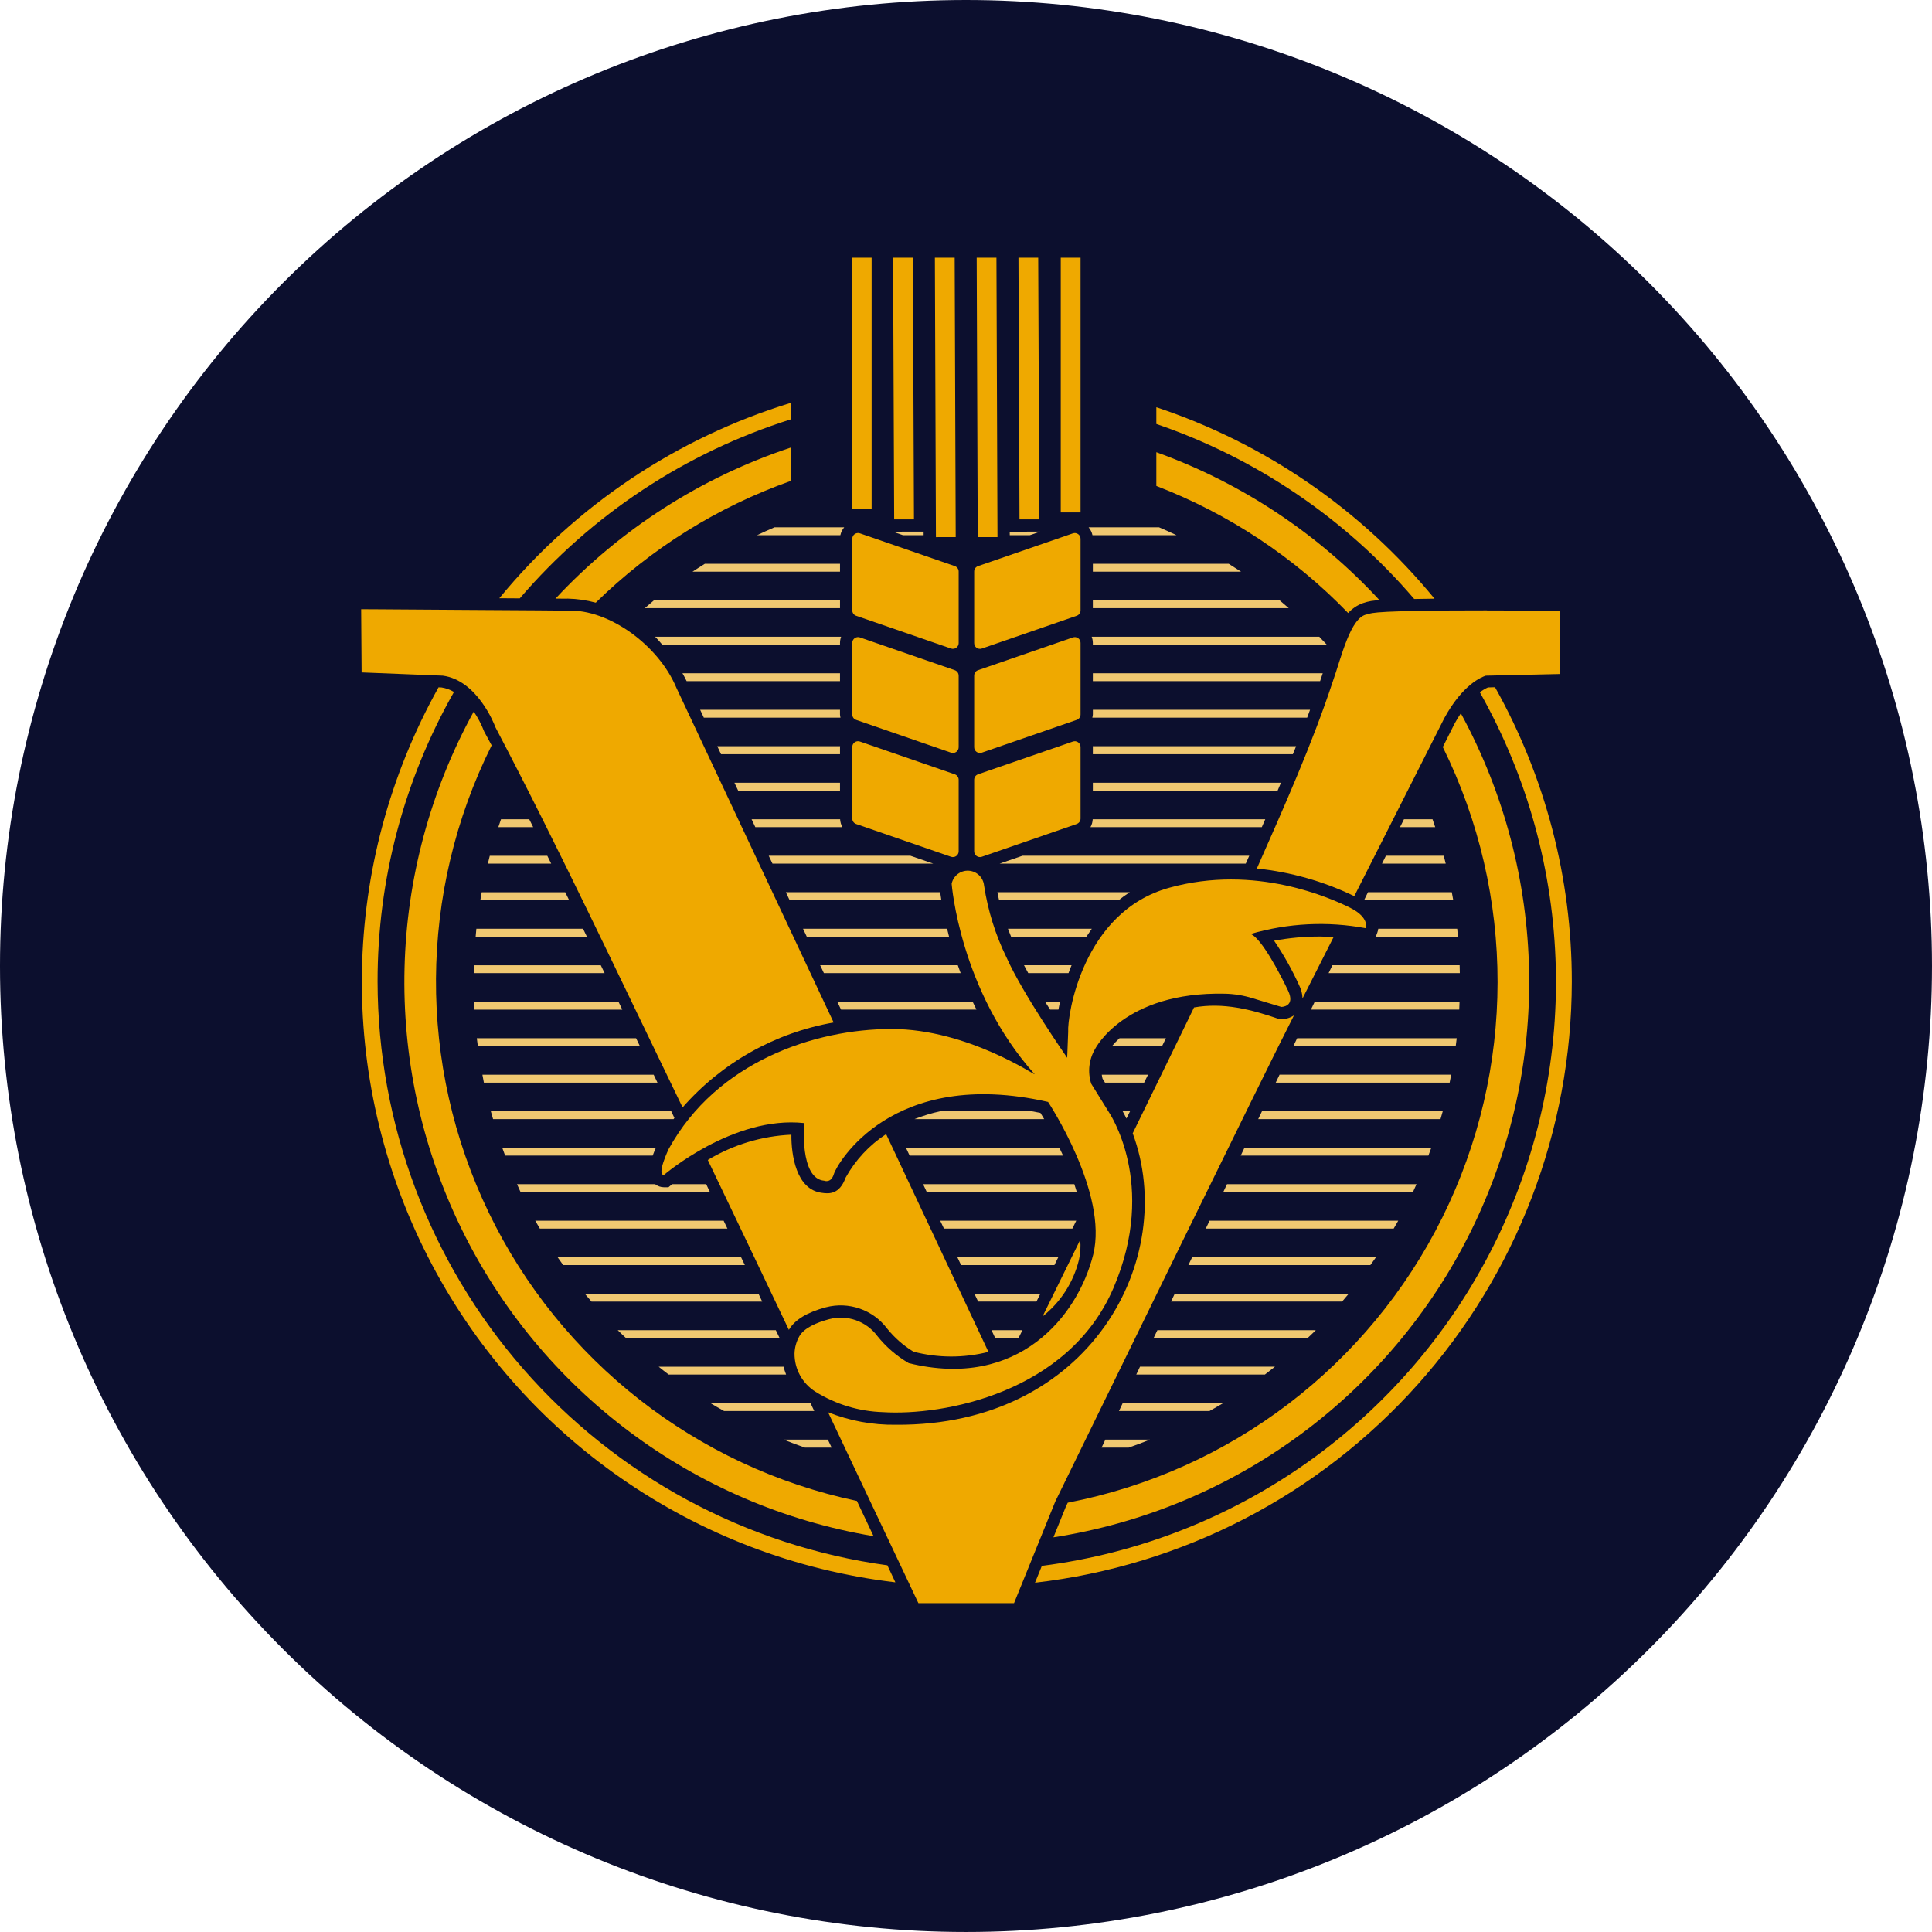 <?xml version="1.0" encoding="UTF-8"?> <svg xmlns="http://www.w3.org/2000/svg" xmlns:xlink="http://www.w3.org/1999/xlink" xmlns:xodm="http://www.corel.com/coreldraw/odm/2003" xml:space="preserve" width="165.551mm" height="165.551mm" version="1.1" style="shape-rendering:geometricPrecision; text-rendering:geometricPrecision; image-rendering:optimizeQuality; fill-rule:evenodd; clip-rule:evenodd" viewBox="0 0 165.198 165.199"> <defs> <style type="text/css"> .fil1 {fill:#EFA900} .fil2 {fill:#F0C871} .fil0 {fill:#0C0F2E} </style> </defs> <g id="Layer_x0020_1">  <g id="_744150960"> <path class="fil0" d="M165.198 82.599c0,21.907 -8.703,42.916 -24.192,58.406 -15.491,15.491 -36.5,24.193 -58.407,24.193 -21.906,0 -42.916,-8.703 -58.407,-24.193 -15.49,-15.49 -24.193,-36.5 -24.193,-58.406 0,-21.906 8.702,-42.916 24.193,-58.407 15.491,-15.49 36.5,-24.192 58.407,-24.192 21.907,0 42.916,8.703 58.407,24.192 15.49,15.491 24.192,36.5 24.192,58.407z"></path> <path class="fil1" d="M98.874 34.822l0 1.432c8.557,2.925 16.172,8.092 22.05,14.963 0.513,-0.012 1.085,-0.02 1.736,-0.026 -6.221,-7.595 -14.469,-13.27 -23.785,-16.369l-0.001 0zm-50.32 16.364l0 0c0.806,0.018 1.607,0.134 2.386,0.346 4.74,-4.649 10.439,-8.204 16.699,-10.416l0 -2.851c-7.693,2.546 -14.62,6.99 -20.142,12.921l0.949 0.004 0.108 -0.004zm26.141 80.166l0 0 -1.425 -3.012c-13.738,-2.899 -25.359,-11.997 -31.47,-24.639 -6.111,-12.641 -6.023,-27.4 0.239,-39.967 -0.2,-0.382 -0.642,-1.189 -0.642,-1.189 -0.23,-0.599 -0.528,-1.17 -0.889,-1.701 -7.494,13.646 -7.911,30.076 -1.118,44.084 6.792,14.008 19.951,23.857 35.305,26.424l0 -0.001zm15.379 0.101l0 0c15.453,-2.402 28.77,-12.171 35.702,-26.19 6.931,-14.018 6.608,-30.532 -0.865,-44.269 -0.187,0.276 -0.36,0.561 -0.52,0.854l-1.023 2.027c6.26,12.687 6.244,27.569 -0.045,40.242 -6.289,12.673 -18.131,21.686 -32.022,24.372l-0.146 0.296 -1.081 2.667zm8.8 -89.901l0 0 0 -2.885c7.289,2.625 13.839,6.968 19.093,12.662 -0.485,-0.001 -0.967,0.082 -1.425,0.242 -0.485,0.175 -0.919,0.466 -1.266,0.847 -4.61,-4.774 -10.208,-8.483 -16.402,-10.867z"></path> <path class="fil1" d="M67.634 35.854l0 -1.411c-9.778,2.992 -18.454,8.805 -24.94,16.709l1.75 0.012c6.146,-7.171 14.18,-12.476 23.19,-15.31zm-35.349 48.085l0 0c-0.009,-8.684 2.243,-17.221 6.534,-24.772 -0.326,-0.196 -0.686,-0.326 -1.062,-0.384l-0.258 -0.012c-8.411,15.063 -8.752,33.33 -0.908,48.696 7.843,15.366 22.837,25.806 39.969,27.831l-0.684 -1.454c-12.066,-1.656 -23.125,-7.621 -31.137,-16.793 -8.012,-9.172 -12.435,-20.933 -12.454,-33.111l-0 0.001zm102.114 0l0 0c0.007,-8.816 -2.254,-17.485 -6.564,-25.176l-0.608 0.016c-0.247,0.111 -0.48,0.252 -0.692,0.419 8.244,14.595 8.682,32.337 1.169,47.321 -7.513,14.985 -21.991,25.248 -38.619,27.373l-0.585 1.439c12.621,-1.448 24.271,-7.482 32.734,-16.958 8.463,-9.476 13.148,-21.73 13.165,-34.435z"></path> <path class="fil2" d="M71.92 54.446l-15.902 0c0.215,0.211 0.412,0.45 0.612,0.681l15.195 0 0 -0.158c0.001,-0.179 0.034,-0.356 0.095,-0.524l0 0.001zm21.525 0.681l0 0 20.007 0c-0.215,-0.231 -0.427,-0.458 -0.646,-0.682l-19.461 0c0.064,0.168 0.098,0.345 0.1,0.524l0 0.158zm-35.091 2.443l0 0 0.104 0.185 0.081 0.149c0.058,0.112 0.116,0.227 0.173,0.339l13.113 0 0 -0.674 -13.471 0zm54.522 0.674l0 0 0.227 -0.674 -19.658 0 0 0.674 19.431 0zm-41.051 2.447l0 0 -11.959 0 0.315 0.674 11.686 0c-0.024,-0.09 -0.038,-0.181 -0.043,-0.274l0 -0.4zm21.574 0.674l0 0 18.372 0 0.247 -0.674 -18.572 0 0 0.4c-0.007,0.092 -0.023,0.184 -0.046,0.274l-0 0zm-21.566 2.443l0 0 -10.501 0 0.32 0.681 10.173 0 0 -0.616c0.001,-0.022 0.004,-0.044 0.008,-0.066zm21.612 0.681l0 0 17.103 0 0.161 -0.393 0.117 -0.288 -17.388 0c0,0.023 0.008,0.042 0.008,0.066l-0.001 0.616zm-30.646 2.443l0 0 0.319 0.674 8.707 0 0 -0.674 -9.027 0zm46.445 0.674l0 0 0.173 -0.408 0.115 -0.266 -16.087 0 0 0.674 15.798 0zm-44.979 2.447l0 0 0.319 0.673 7.446 0c-0.116,-0.207 -0.183,-0.437 -0.196,-0.673l-7.569 0zm43.629 0.673l0 0 0.296 -0.674 -14.756 0c-0.012,0.237 -0.077,0.467 -0.192,0.674l14.652 0zm-1.374 3.121l0 0 0.301 -0.674 -19.392 0 -1.956 0.674 21.047 0zm-40.789 -0.674l0 0 0.32 0.674 13.748 0 -1.956 -0.674 -12.113 0zm29.931 3.795l0 0c0.3,-0.242 0.613,-0.467 0.939,-0.674l-11.316 0c0.038,0.215 0.089,0.442 0.142,0.674l10.235 0zm-28.465 -0.674l0 0 0.319 0.674 12.974 0c-0.042,-0.266 -0.07,-0.486 -0.097,-0.674l-13.197 0zm19.253 3.794l0 0 6.449 0c0.148,-0.228 0.301,-0.452 0.458,-0.673l-7.171 0c0.085,0.219 0.173,0.442 0.265,0.673zm-17.787 -0.673l0 0 0.319 0.673 12.167 0c-0.059,-0.223 -0.112,-0.451 -0.165,-0.673l-12.32 0zm1.465 3.12l0 0 0.319 0.673 11.694 0c-0.085,-0.227 -0.162,-0.45 -0.242,-0.673l-11.77 0zm17.793 0.673l0 0 3.444 0c0.085,-0.223 0.165,-0.446 0.261,-0.673l-4.067 0c0.116,0.22 0.235,0.442 0.362,0.673zm1.865 3.12l0 0 0.716 0c0.038,-0.215 0.085,-0.438 0.134,-0.673l-1.274 0c0.147,0.226 0.286,0.454 0.427,0.673l-0.004 0zm-18.192 -0.673l0 0 0.32 0.673 11.581 0c-0.115,-0.227 -0.219,-0.45 -0.327,-0.673l-11.574 0zm38.604 -33.652l0 0c-0.262,-0.228 -0.52,-0.454 -0.785,-0.674l-15.968 0 0 0.674 16.753 0zm-54.279 -0.674l0 0c-0.265,0.22 -0.523,0.446 -0.785,0.674l16.692 0 0 -0.674 -15.907 0zm50.201 -2.447l0 0c-0.347,-0.229 -0.699,-0.454 -1.054,-0.673l-11.62 0 0 0.673 12.675 0zm-45.853 -0.673l0 0c-0.353,0.22 -0.707,0.443 -1.054,0.673l12.613 0 0 -0.673 -11.559 0zm40.331 -2.447l0 0c-0.492,-0.233 -0.989,-0.458 -1.493,-0.673l-6.022 0c0.164,0.195 0.277,0.426 0.331,0.673l7.183 0zm-11.654 -0.304l0 0 -2.606 0.008 0.004 0.296 1.72 0 0.881 -0.304zm-22.718 -0.369l0 0c-0.504,0.212 -0.999,0.442 -1.492,0.673l7.122 0c0.052,-0.248 0.166,-0.479 0.331,-0.673l-5.96 0zm12.751 0.369l0 0 -2.635 0.005 0.865 0.299 1.769 0 0 -0.304zm41.071 24.595l0 0 -0.335 0.673 3.006 0c-0.073,-0.228 -0.151,-0.45 -0.228,-0.673l-2.442 0zm-1.877 3.794l0 0 5.448 0c-0.055,-0.223 -0.109,-0.45 -0.17,-0.673l-4.944 0 -0.334 0.673zm-1.531 3.121l0 0 7.621 0c-0.038,-0.228 -0.08,-0.451 -0.123,-0.674l-7.168 0 -0.33 0.674zm1.003 3.121l0 0 7.019 0c-0.023,-0.224 -0.038,-0.451 -0.061,-0.674l-6.75 0c-0.014,0.108 -0.039,0.213 -0.076,0.315l-0.132 0.359zm-3.712 2.447l0 0 -0.327 0.673 11.219 0c-0.003,-0.223 -0.007,-0.45 -0.015,-0.673l-10.878 0zm-1.839 3.793l0 0 12.682 0c0.01,-0.223 0.018,-0.45 0.026,-0.673l-12.382 0 -0.327 0.673zm-1.505 3.121l0 0 13.887 0c0.031,-0.223 0.061,-0.45 0.085,-0.673l-13.644 0 -0.327 0.673zm-1.504 3.124l0 0 14.871 0c0.049,-0.226 0.088,-0.453 0.131,-0.681l-14.675 0 -0.327 0.681zm-1.498 3.117l0 0 15.587 0c0.065,-0.223 0.131,-0.45 0.193,-0.673l-15.456 0 -0.324 0.673zm-1.496 3.121l0 0 16.048 0c0.085,-0.223 0.17,-0.447 0.25,-0.673l-15.975 0 -0.323 0.673zm-1.494 3.124l0 0 16.218 0c0.109,-0.226 0.208,-0.454 0.309,-0.681l-16.204 0 -0.323 0.681zm-1.492 3.117l0 0 16.067 0c0.131,-0.223 0.262,-0.446 0.389,-0.673l-16.133 0 -0.324 0.673zm-1.489 3.121l0 0 15.561 0c0.162,-0.223 0.327,-0.446 0.481,-0.673l-15.718 0 -0.323 0.673zm-1.485 3.12l0 0 14.629 0c0.193,-0.223 0.384,-0.446 0.57,-0.673l-14.88 0 -0.319 0.673zm-1.489 3.12l0 0 13.168 0c0.234,-0.223 0.476,-0.443 0.703,-0.673l-13.547 0 -0.324 0.673zm-1.482 3.121l0 0 11 0c0.289,-0.22 0.574,-0.447 0.86,-0.673l-11.54 0 -0.32 0.673zm-1.48 3.12l0 0 7.737 0c0.39,-0.22 0.785,-0.438 1.17,-0.673l-8.588 0 -0.319 0.673zm-1.485 3.124l0 0 2.32 0c0.611,-0.211 1.217,-0.438 1.816,-0.68l-3.813 0 -0.323 0.68zm-51.355 -53.724l0 0c-0.077,0.224 -0.153,0.446 -0.226,0.673l2.978 0 -0.335 -0.673 -2.416 0zm-1.123 3.794l0 0 5.417 0 -0.334 -0.673 -4.918 0c-0.058,0.223 -0.111,0.45 -0.165,0.673zm-0.643 3.121l0 0 7.592 0 -0.331 -0.674 -7.142 0c-0.038,0.222 -0.08,0.446 -0.119,0.674zm-0.4 3.121l0 0 9.511 0 -0.327 -0.674 -9.123 0c-0.023,0.222 -0.043,0.45 -0.061,0.674zm-0.165 3.119l0 0 11.193 0 -0.327 -0.673 -10.847 0c-0.007,0.222 -0.015,0.45 -0.019,0.673zm12.377 2.447l0 0 -12.355 0c0.012,0.223 0.02,0.45 0.032,0.673l12.65 0 -0.327 -0.673zm1.505 3.121l0 0 -13.618 0c0.028,0.222 0.058,0.45 0.089,0.673l13.856 0 -0.327 -0.673zm1.504 3.116l0 0 -14.644 0c0.043,0.227 0.081,0.454 0.127,0.681l14.844 0 -0.327 -0.681zm1.5 3.125l0 0 -15.425 0c0.062,0.222 0.127,0.45 0.193,0.673l15.433 0 0.073 -0.1 -0.274 -0.573zm-14.448 3.121l0 0c0.081,0.226 0.166,0.45 0.247,0.673l12.617 0c0.072,-0.204 0.165,-0.431 0.273,-0.673l-13.136 0zm14.214 3.381l0 0 -0.388 0c-0.275,-0.003 -0.541,-0.096 -0.758,-0.265l-11.805 0c0.103,0.227 0.204,0.454 0.307,0.681l16.191 0 -0.323 -0.681 -2.917 0 -0.012 0.012 -0.296 0.253zm4.717 2.86l0 0 -16.106 0c0.127,0.226 0.261,0.45 0.388,0.673l16.041 0 -0.323 -0.673zm1.49 3.121l0 0 -15.687 0c0.153,0.226 0.319,0.45 0.477,0.673l15.534 0 -0.323 -0.673zm1.489 3.12l0 0 -14.852 0c0.188,0.226 0.381,0.45 0.573,0.673l14.598 0 -0.319 -0.673zm1.484 3.12l0 0 -13.52 0c0.231,0.231 0.473,0.45 0.708,0.673l13.136 0 -0.325 -0.673zm-10.022 3.121l0 0c0.281,0.226 0.565,0.453 0.858,0.673l10.042 0c-0.089,-0.219 -0.161,-0.444 -0.215,-0.673l-10.684 0zm12.989 3.12l0 0 -8.557 0c0.384,0.234 0.777,0.453 1.169,0.673l7.707 0 -0.32 -0.673zm-2.301 3.116l0 0c0.597,0.242 1.205,0.469 1.817,0.681l2.289 0 -0.323 -0.681 -3.783 0zm32.69 -34.321l0 0 -3.972 0c-0.228,0.21 -0.443,0.435 -0.642,0.673l4.283 0 0.331 -0.673zm-1.532 3.116l0 0 -3.955 0c0.015,0.114 0.038,0.228 0.066,0.339l0.212 0.342 3.343 0 0.335 -0.681zm-2.17 3.125l0 0c0.096,0.169 0.208,0.377 0.327,0.623l0.307 -0.623 -0.634 0zm-7.03 0.142l0 0c-0.254,-0.053 -0.507,-0.096 -0.757,-0.142l-7.799 0c-0.754,0.163 -1.493,0.388 -2.209,0.673l11.085 0c-0.104,-0.178 -0.211,-0.355 -0.319,-0.531zm-11.184 3.651l0 0 13.12 0c-0.101,-0.226 -0.207,-0.45 -0.316,-0.673l-13.121 0 0.317 0.673zm1.469 3.124l0 0 12.828 0c-0.066,-0.229 -0.137,-0.455 -0.215,-0.681l-12.932 0 0.319 0.681zm12.778 2.444l0 0 -11.632 0 0.319 0.673 10.982 0 0.331 -0.673zm-1.535 3.121l0 0 -8.631 0 0.319 0.673 7.981 0 0.331 -0.673zm-1.532 3.12l0 0 -5.641 0 0.319 0.673 4.987 0 0.335 -0.673zm-3.863 3.793l0 0 1.993 0 0.335 -0.673 -2.644 0 0.315 0.673z"></path> <path class="fil1" d="M83.952 64.358l8.107 -2.801c0.2,-0.068 0.335,-0.255 0.335,-0.466l0 -6.118c0.001,-0.34 -0.333,-0.579 -0.655,-0.469l-8.11 2.802c-0.198,0.069 -0.331,0.255 -0.331,0.464l0 6.122c-0.001,0.339 0.334,0.578 0.654,0.466zm0 -8.903l0 0c-0.32,0.111 -0.654,-0.127 -0.654,-0.466l0 -6.118c-0.002,-0.21 0.131,-0.398 0.331,-0.466l8.11 -2.8c0.32,-0.111 0.655,0.126 0.655,0.465l0 6.119c0.001,0.211 -0.134,0.399 -0.335,0.465l-8.107 2.802zm-2.312 10.754l0 0 -8.111 -2.802c-0.32,-0.112 -0.655,0.126 -0.654,0.466l0 6.12c0,0.21 0.133,0.397 0.331,0.466l8.111 2.802c0.32,0.111 0.655,-0.127 0.655,-0.466l0 -6.122c-0.001,-0.21 -0.136,-0.397 -0.335,-0.465l0.004 0zm0.331 -8.435l0 0 0.001 6.118c-0.001,0.339 -0.335,0.577 -0.655,0.466l-8.111 -2.802c-0.199,-0.068 -0.332,-0.255 -0.331,-0.466l0 -6.121c0,-0.339 0.334,-0.577 0.654,-0.466l8.107 2.801c0.2,0.069 0.334,0.257 0.334,0.469zm-8.442 -12.17l0 0c-0.32,-0.112 -0.655,0.126 -0.654,0.465l0 6.118c-0.001,0.211 0.132,0.399 0.331,0.466l8.111 2.801c0.32,0.111 0.655,-0.127 0.655,-0.466l0 -6.118c-0,-0.211 -0.135,-0.398 -0.335,-0.466l-8.107 -2.8zm41.948 32.031l0 0c-1.644,-0.816 -8.127,-3.779 -15.519,-1.72 -7.391,2.051 -8.707,10.919 -8.622,12.32l-0.085 2.212c0,0 -3.774,-5.421 -5.17,-8.538 -0.959,-1.955 -1.612,-4.046 -1.939,-6.199 -0.07,-0.688 -0.632,-1.223 -1.323,-1.259 -0.691,-0.036 -1.305,0.436 -1.447,1.114 0,0 0.688,9.13 7.091,16.28 0.224,0.25 -5.668,-3.86 -12.232,-3.86 -6.564,0 -14.941,2.79 -19.053,10.258 0,0 -1.062,2.224 -0.408,2.224 0,0 5.913,-5.094 11.989,-4.436 0,0 -0.412,4.76 1.723,4.929 0,0 0.577,0.242 0.82,-0.577 0.246,-0.82 4.929,-9.196 18.315,-6.16 0,0 5.168,7.799 3.859,13.055 -1.316,5.256 -6.406,11.582 -15.768,9.281 -1.034,-0.601 -1.947,-1.389 -2.693,-2.324 -0.949,-1.274 -2.577,-1.842 -4.113,-1.438 -1.096,0.292 -2.147,0.753 -2.555,1.465 -0.254,0.45 -0.395,0.954 -0.41,1.47 -0.013,1.331 0.67,2.572 1.8,3.275 1.732,1.077 3.717,1.677 5.755,1.74 5.172,0.327 15.845,-1.643 19.704,-10.589 3.859,-8.954 -0.412,-15.11 -0.412,-15.11l-1.478 -2.382c-0.32,-0.993 -0.199,-2.075 0.331,-2.974 0,0 2.466,-4.914 11.097,-4.725 0.8,0.018 1.594,0.147 2.358,0.384 0.651,0.194 1.532,0.462 2.47,0.747 0,0 1.235,0 0.577,-1.392 -0.658,-1.401 -2.297,-4.517 -3.204,-4.845 3.2,-0.935 6.576,-1.104 9.854,-0.492 0,0 0.335,-0.904 -1.311,-1.732l0 -0.001zm-30.186 -31.711l0 0 -0.089 -23.891 -1.689 0 0.089 23.894 1.689 -0.004zm-3.571 0l0 0 -1.693 0.004 -0.089 -23.894 1.693 0 0.088 23.891zm7.146 -1.517l0 0 -0.093 -22.374 -1.689 0 0.089 22.378 1.694 -0.003zm1.835 -22.374l0 0 1.693 0 0 21.784 -1.693 0 0 -21.784zm-12.551 22.374l0 0 -0.092 -22.374 -1.694 0 0.093 22.378 1.693 -0.003zm-5.31 -22.374l0 0 1.689 0 0 21.446 -1.689 0 -0.001 -21.446z"></path> <path class="fil1" d="M70.628 111.78c1.95,-0.507 4.013,0.211 5.225,1.82 0.63,0.784 1.391,1.454 2.251,1.978 2.102,0.546 4.308,0.552 6.413,0.018 -2.881,-6.132 -5.867,-12.485 -8.748,-18.622 -1.441,0.944 -2.631,2.223 -3.467,3.728 -0.511,1.427 -1.409,1.389 -2.027,1.293 -2.213,-0.274 -2.621,-3.275 -2.606,-4.971 -2.526,0.111 -4.984,0.855 -7.149,2.161 2.32,4.841 4.632,9.682 6.933,14.525 0.504,-0.858 1.544,-1.492 3.175,-1.932l0 0.001zm0.654 -24.351l0 0 -9.315 -19.823 -4.125 -8.78c-1.52,-3.651 -5.775,-6.742 -9.273,-6.614 -0.085,-0.016 -16.221,-0.1 -16.314,-0.113l-1.374 -0.007c0.008,1.496 0.031,3.905 0.038,5.405 0.809,0.031 6.011,0.239 6.938,0.277 2.971,0.389 4.428,4.225 4.448,4.267l0.034 0.097 0.042 0.085c5.434,10.346 10.823,21.823 15.984,32.47 3.349,-3.826 7.907,-6.39 12.916,-7.264l0.001 0zm12.67 -14.168l0 0 8.107 -2.802c0.199,-0.069 0.334,-0.255 0.335,-0.465l0 -6.121c0,-0.339 -0.335,-0.577 -0.655,-0.466l-8.11 2.801c-0.198,0.069 -0.331,0.255 -0.331,0.465l0 6.122c0.002,0.338 0.334,0.575 0.654,0.466l-0 0.001zm43.178 -21.07l0 0c-9.337,0 -9.868,0.204 -10.227,0.339 -1.427,0.2 -2.208,3.682 -2.931,5.714 -1.766,5.359 -4.194,10.792 -6.503,16.021 2.893,0.297 5.712,1.097 8.33,2.363l7.7 -15.225c1.581,-2.901 3.216,-3.528 3.551,-3.628 0.981,-0.023 5.445,-0.119 6.329,-0.142l0 -5.411c0,0 -3.544,-0.026 -6.249,-0.026l0 -0.004zm-18.183 28.25l0 0c0.821,1.209 1.538,2.486 2.143,3.817 0.174,0.346 0.272,0.725 0.285,1.112l2.654 -5.241c-0.392,-0.023 -0.781,-0.049 -1.173,-0.049 -1.311,-0.002 -2.62,0.117 -3.909,0.357l0 0.004z"></path> <path class="fil1" d="M109.404 87.146c-2.45,-0.85 -4.806,-1.442 -7.307,-1.003 -0.03,0.058 -3.793,7.811 -5.244,10.762 3.967,10.688 -3.629,25.047 -20.251,24.921 -1.984,0.029 -3.954,-0.334 -5.798,-1.068 0.492,1.042 7.725,16.321 7.725,16.321l8.177 0c0.043,-0.092 3.375,-8.311 3.529,-8.695 4.271,-8.734 17.891,-36.653 20.408,-41.563 -0.366,0.24 -0.801,0.354 -1.239,0.327z"></path> <path class="fil1" d="M89.143 112.569c1.548,-1.222 2.643,-2.925 3.113,-4.84 0.128,-0.561 0.164,-1.14 0.107,-1.712l-3.22 6.553z"></path> </g> </g> </svg> 